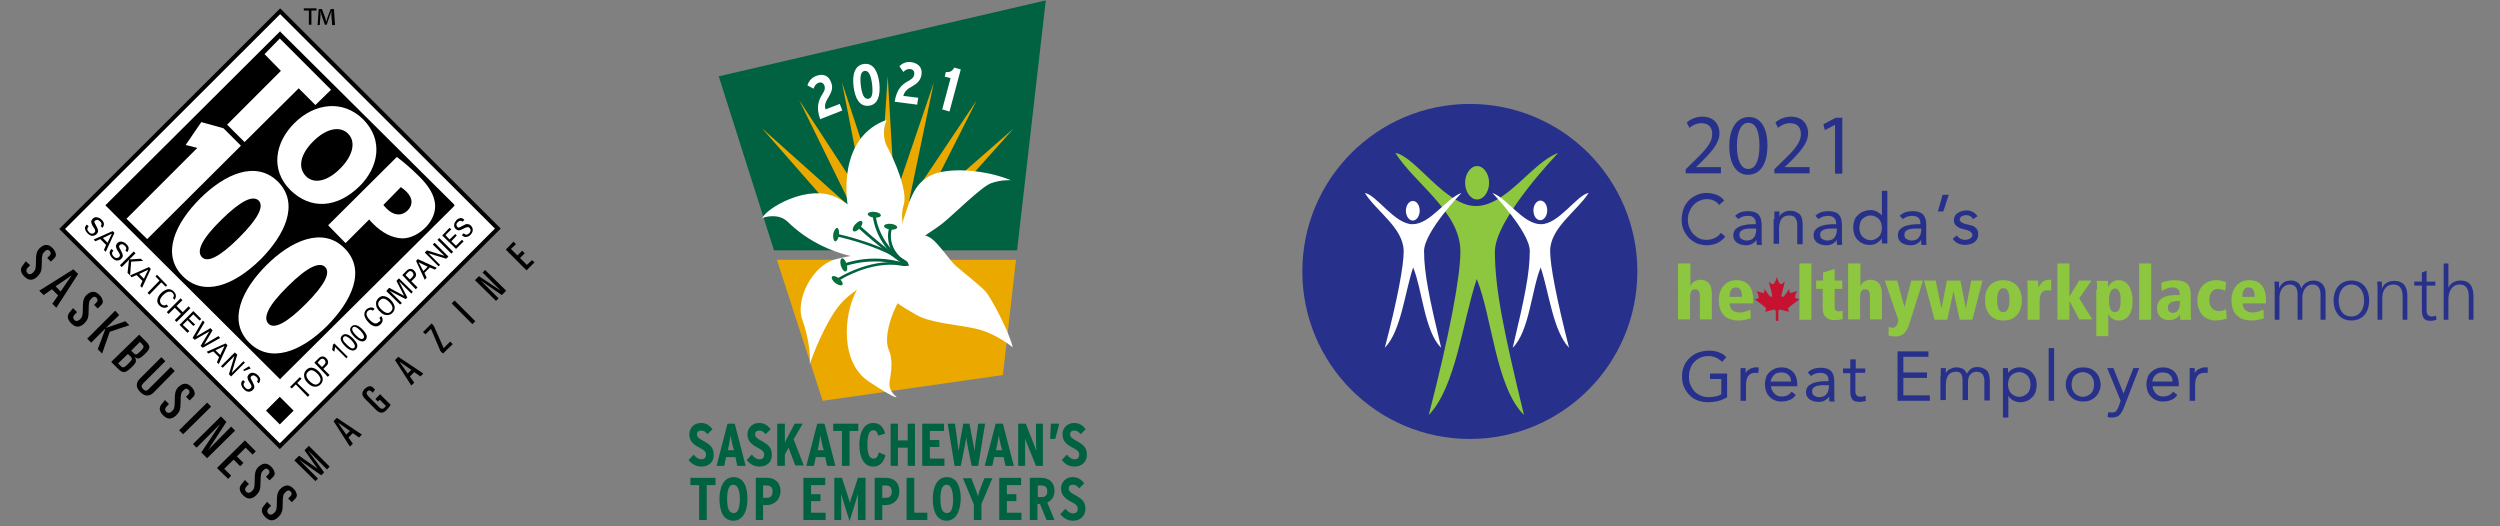 <?xml version="1.0" encoding="utf-8"?>
<!-- Generator: Adobe Illustrator 26.0.1, SVG Export Plug-In . SVG Version: 6.00 Build 0)  -->
<svg version="1.1" id="Layer_1" xmlns="http://www.w3.org/2000/svg" xmlns:xlink="http://www.w3.org/1999/xlink" x="0px" y="0px"
	 viewBox="0 0 688 144.8" style="enable-background:new 0 0 688 144.8;" xml:space="preserve">
<rect x="0" y="0" width="688" height="144.8" fill="#808080" stroke="none"/>
<style type="text/css">
	.st0{fill:#FFFFFF;}
	.st1{fill:#C41230;}
	.st2{fill:#8DC63F;}
	.st3{fill:#27318B;}
	.st4{fill:#006241;}
	.st5{clip-path:url(#SVGID_00000155860818803917597640000010268541822893504191_);fill:#006241;}
	.st6{fill:#EBA900;}
	.st7{fill:#056F3B;}
	.st8{clip-path:url(#SVGID_00000018234828595004521300000016657663557759443878_);}
	.st9{clip-path:url(#SVGID_00000018234828595004521300000016657663557759443878_);fill:#FFFFFF;}
</style>
<path class="st0" d="M386.9,74.7c0-1.5,0.9-2.7,1.9-2.7c1.1,0,1.9,1.2,1.9,2.7c0,1.5-0.9,2.7-1.9,2.7
	C387.8,77.4,386.9,76.2,386.9,74.7L386.9,74.7z"/>
<path class="st0" d="M422,74.7c0-1.5,0.9-2.7,1.9-2.7c1.1,0,1.9,1.2,1.9,2.7c0,1.5-0.9,2.7-1.9,2.7C422.8,77.4,422,76.2,422,74.7
	L422,74.7z"/>
<g>
	<g>
		<path class="st1" d="M488.7,88.3v-2.5c0-0.3-0.2-0.6-0.4-0.6c-0.4,0-1.8,0.5-2.5,0.6c0.1-0.3,0.2-0.7,0.2-0.9
			c0-0.3-2.1-1.8-3.2-2.6c0.6,0,1.2,0,1.2-0.5c0-0.6-0.3-1.2-0.6-1.7c0.9,0.3,1.5,0.5,2,0.5c0.2,0,0.2-0.9,0.1-1.2l0,0
			c0.8,1.1,1.5,2.3,1.9,2.3c0.4,0,0.3-0.6,0.2-1c-0.3-1.1-0.6-2.2-0.8-3.2c0.4,0.4,0.8,0.7,1.1,0.7c0.4,0,0.9-1.1,1.1-2h0
			c0.2,0.9,0.7,2,1.1,2c0.3,0,0.6-0.3,1.1-0.7c-0.2,1-0.6,2.1-0.8,3.2c-0.1,0.4-0.3,1,0.2,1c0.4,0,1.1-1.2,1.9-2.3l0,0
			c-0.1,0.3-0.1,1.2,0.1,1.2c0.4,0,1.1-0.2,2-0.5c-0.3,0.5-0.6,1.1-0.6,1.7c0,0.4,0.7,0.4,1.3,0.5c-1.1,0.8-3.2,2.3-3.2,2.6
			c0,0.2,0.1,0.6,0.2,0.9c-0.7-0.1-2.1-0.6-2.5-0.6c-0.2,0-0.4,0.3-0.4,0.6v2.5H488.7z"/>
		<g>
			<path class="st2" d="M461.9,72.5h3.3v6.3h0c0.4-1.2,1.6-1.8,2.7-1.8c2.4,0,3.2,1.7,3.2,3.9v7h-3.3v-6.6c0-1.3-0.6-1.7-1.3-1.7
				c-1.1,0-1.4,0.9-1.4,2.3v6h-3.3V72.5z"/>
			<path class="st2" d="M482.4,83.5H476c0,1.3,0.8,2.5,2.7,2.5c1.1,0,2.2-0.4,3-0.8l0.1,2.4c-1.1,0.4-2.3,0.6-3.4,0.6
				c-3.8,0-5.4-2.3-5.4-5.6c0-2.9,1.7-5.5,4.8-5.5c1,0,4.7,0,4.7,5.6V83.5z M479.4,81.7c0-1.4-0.3-2.6-1.7-2.6c-1.7,0-1.7,2-1.7,2.6
				H479.4z"/>
			<path class="st2" d="M495.2,72.5h3.3V88h-3.3V72.5z"/>
			<path class="st2" d="M499.8,77.2h1.9V75l3.2-1v3.2h2.1v2.3h-2.1v4.9c0,1.1,0.5,1.3,1.1,1.3c0.5,0,0.7-0.1,1.1-0.2v2.3
				c-0.3,0.1-1.2,0.3-2.3,0.3c-1.7,0-3.2-0.8-3.2-3.2v-5.4h-1.8V77.2z"/>
			<path class="st2" d="M508.7,72.5h3.3v6.3h0c0.4-1.2,1.6-1.8,2.7-1.8c2.4,0,3.2,1.7,3.2,3.9v7h-3.3v-6.6c0-1.3-0.6-1.7-1.3-1.7
				c-1.1,0-1.4,0.9-1.4,2.3v6h-3.3V72.5z"/>
			<path class="st2" d="M525.5,89c-0.8,2.5-1.9,3.6-3.8,3.6c-0.6,0-1.4-0.1-2-0.3l0.1-2.4c0.2,0.1,0.6,0.3,1,0.3
				c1.1,0,1.6-1.2,1.6-2.2l-3.7-10.8h3.4l2,7.3h0l1.9-7.3h3.2L525.5,89z"/>
			<path class="st2" d="M532.7,77.2l1.6,7.7h0l1.5-7.7h3.7l1.5,7.7h0l1.5-7.7h3.1L542.8,88h-3.5l-1.7-7.9h0l-1.7,7.9h-3.5l-2.9-10.8
				H532.7z"/>
			<path class="st2" d="M551.3,77.1c3.3,0,5.1,2.3,5.1,5.5c0,3.3-1.7,5.6-5.1,5.6c-3.3,0-5-2.3-5-5.6
				C546.2,79.4,548,77.1,551.3,77.1z M551.3,85.9c1.1,0,1.7-1.2,1.7-3.3c0-2.1-0.5-3.3-1.7-3.3c-1.1,0-1.7,1.2-1.7,3.3
				C549.6,84.7,550.1,85.9,551.3,85.9z"/>
			<path class="st2" d="M558,79.5c0-1,0-1.7-0.1-2.3h3c0,0.6,0.1,1.3,0.1,1.9h0c0.7-1.1,1.1-2.1,3-2.1h0.5v3
				c-0.4-0.1-0.6-0.1-1.1-0.1c-1.9,0-2.1,1.7-2.1,3.2V88H558V79.5z"/>
			<path class="st2" d="M566.2,72.5h3.3v9.1h0l2.7-4.4h3.4l-3.4,4.9l3.6,5.8h-3.6l-2.7-5.1h0V88h-3.3V72.5z"/>
			<path class="st2" d="M577.1,79.7c0-1.4,0-1.9-0.1-2.4h3.1c0,0.4,0.1,1,0.1,1.7h0c0.3-0.7,1.1-1.9,2.9-1.9c2.4,0,3.8,2.4,3.8,5.8
				c0,2.9-1.1,5.3-3.8,5.3c-1.5,0-2.4-0.8-2.8-1.7h-0.1v6h-3.3V79.7z M582,79.4c-1.3,0-1.6,1.9-1.6,3.2c0,1.7,0.3,3.3,1.6,3.3
				c1.4,0,1.6-1.6,1.6-3.3C583.6,81.5,583.5,79.4,582,79.4z"/>
			<path class="st2" d="M588.7,72.5h3.3V88h-3.3V72.5z"/>
			<path class="st2" d="M594.8,77.8c0.8-0.3,2.3-0.7,3.5-0.7c3.8,0,4.6,1.6,4.6,4V85c0,1.6,0,2.3,0.1,3h-3l-0.1-1.5h0
				c-0.2,0.7-1.4,1.6-3,1.6c-2,0-3.3-1.3-3.3-3.3c0-3.6,4.2-3.6,5.3-3.6h1c0-2.1-1.5-2.1-2-2.1c-0.8,0-1.7,0.2-3,1L594.8,77.8z
				 M600,82.8c-1.3,0-3.4,0.1-3.4,1.9c0,1.4,1.1,1.4,1.4,1.4c0.3,0,1.9-0.1,1.9-2.7V82.8z"/>
			<path class="st2" d="M612.8,87.7c-0.9,0.2-1.9,0.5-3,0.5c-4.1,0-5.1-3.5-5.1-5.4c0-3.3,1.9-5.7,5.3-5.7c1.1,0,1.7,0.3,2.6,0.5
				l-0.2,2.4c-0.6-0.2-1.2-0.5-1.9-0.5c-2.5,0-2.5,2.7-2.5,3.1c0,2.3,1.4,3,2.7,3c0.7,0,1.3-0.2,1.9-0.5L612.8,87.7z"/>
			<path class="st2" d="M623.5,83.5h-6.3c0,1.3,0.8,2.5,2.7,2.5c1.1,0,2.2-0.4,3-0.8l0.1,2.4c-1.1,0.4-2.3,0.6-3.4,0.6
				c-3.8,0-5.5-2.3-5.5-5.6c0-2.9,1.7-5.5,4.8-5.5c1,0,4.7,0,4.7,5.6V83.5z M620.5,81.7c0-1.4-0.3-2.6-1.7-2.6c-1.7,0-1.7,2-1.7,2.6
				H620.5z"/>
		</g>
		<g>
			<path class="st3" d="M638.6,88v-7c0-1.5-0.6-2.7-2.2-2.7c-1.4,0-2.8,1.2-2.8,3.8V88h-1.3v-7c0-1.5-0.5-2.7-2.2-2.7
				c-1.4,0-2.8,1.2-2.8,3.8V88h-1.3v-8c0-0.8,0-1.6-0.1-2.5h1.3v1.8l0,0c0.4-0.7,1-2.1,3.3-2.1c0.9,0,2.5,0.4,2.8,2.2h0
				c0.5-1.2,1.7-2.2,3.4-2.2c2.1,0,3.3,1.5,3.3,3.5V88H638.6z"/>
			<path class="st3" d="M647.1,77.2c3.4,0,4.9,2.6,4.9,5.5c0,2.9-1.5,5.5-4.9,5.5c-3.4,0-4.9-2.7-4.9-5.5
				C642.2,79.9,643.7,77.2,647.1,77.2z M647.1,87.1c2.3,0,3.5-2,3.5-4.4c0-2.4-1.2-4.4-3.5-4.4c-2.3,0-3.5,2-3.5,4.4
				C643.6,85.2,644.8,87.1,647.1,87.1z"/>
			<path class="st3" d="M654.3,80c0-0.8,0-1.6-0.1-2.5h1.3v1.9h0c0.4-0.9,1.2-2.1,3.4-2.1c2.6,0,3.6,1.7,3.6,4V88h-1.3v-6.4
				c0-2-0.7-3.3-2.5-3.3c-2.4,0-3.1,2.1-3.1,3.8V88h-1.3V80z"/>
			<path class="st3" d="M670.2,78.6h-2.4v6.8c0,1,0.4,1.7,1.4,1.7c0.5,0,0.8-0.1,1.2-0.2l0.1,1.1c-0.3,0.1-0.9,0.3-1.6,0.3
				c-2.3,0-2.4-1.6-2.4-3.5v-6.2h-2.1v-1.1h2.1v-2.5l1.3-0.5v3h2.4V78.6z"/>
			<path class="st3" d="M672.5,72.5h1.3v6.7h0c0.5-1.2,1.7-2,3.3-2c2.8,0,3.6,1.9,3.6,4.5V88h-1.3v-6.3c0-1.8-0.4-3.4-2.5-3.4
				c-2.3,0-3.1,2.2-3.1,4V88h-1.3V72.5z"/>
		</g>
	</g>
	<g>
		<path class="st3" d="M473.1,56.4c-0.4-0.5-0.9-1-1.5-1.2c-0.6-0.3-1.2-0.4-1.9-0.4c-0.8,0-1.4,0.2-2.1,0.5
			c-0.6,0.3-1.2,0.7-1.6,1.2c-0.5,0.5-0.8,1.1-1.1,1.8c-0.3,0.7-0.4,1.4-0.4,2.1c0,0.8,0.1,1.5,0.4,2.2c0.3,0.7,0.6,1.3,1.1,1.8
			c0.5,0.5,1,0.9,1.6,1.2c0.6,0.3,1.3,0.4,2.1,0.4c0.8,0,1.6-0.2,2.2-0.5c0.7-0.3,1.2-0.8,1.7-1.4l1.2,1c-0.6,0.8-1.4,1.4-2.2,1.8
			c-0.9,0.4-1.8,0.6-2.9,0.6c-1,0-1.9-0.2-2.7-0.5c-0.8-0.4-1.6-0.9-2.2-1.5c-0.6-0.6-1.1-1.4-1.5-2.3c-0.4-0.9-0.5-1.8-0.5-2.9
			c0-1,0.2-1.9,0.5-2.8c0.3-0.9,0.8-1.6,1.4-2.3c0.6-0.6,1.3-1.1,2.2-1.5c0.8-0.4,1.8-0.6,2.8-0.6c0.9,0,1.8,0.2,2.7,0.5
			c0.8,0.3,1.6,0.9,2.1,1.6L473.1,56.4z"/>
		<path class="st3" d="M477.5,59.4c0.5-0.5,1-0.8,1.6-1c0.6-0.2,1.3-0.3,1.9-0.3c1.3,0,2.3,0.3,2.9,0.9c0.6,0.6,0.9,1.6,0.9,2.9v3.9
			c0,0.3,0,0.5,0,0.8c0,0.3,0.1,0.5,0.1,0.8h-1.4c-0.1-0.2-0.1-0.4-0.1-0.7c0-0.2,0-0.5,0-0.7h0c-0.3,0.5-0.7,0.8-1.2,1.1
			c-0.5,0.3-1.1,0.4-1.8,0.4c-0.5,0-0.9-0.1-1.3-0.2c-0.4-0.1-0.8-0.3-1.1-0.5c-0.3-0.2-0.5-0.5-0.7-0.8c-0.2-0.3-0.3-0.7-0.3-1.2
			c0-0.7,0.2-1.3,0.6-1.7c0.4-0.4,0.9-0.7,1.4-0.9c0.6-0.2,1.2-0.3,1.8-0.4c0.7-0.1,1.3-0.1,1.8-0.1h0.6v-0.3c0-0.7-0.2-1.1-0.6-1.5
			s-0.9-0.5-1.6-0.5c-0.5,0-1,0.1-1.4,0.2c-0.5,0.2-0.9,0.4-1.2,0.7L477.5,59.4z M481.8,62.9c-1,0-1.7,0.1-2.3,0.4
			c-0.6,0.3-0.8,0.7-0.8,1.3c0,0.6,0.2,1,0.6,1.2c0.4,0.2,0.8,0.4,1.4,0.4c0.4,0,0.8-0.1,1.1-0.2c0.3-0.1,0.6-0.3,0.8-0.6
			c0.2-0.2,0.4-0.5,0.5-0.9c0.1-0.3,0.2-0.7,0.2-1v-0.6H481.8z"/>
		<path class="st3" d="M488.3,60.3c0-0.4,0-0.8,0-1.1c0-0.4,0-0.7,0-1h1.4c0,0.2,0,0.5,0,0.7c0,0.2,0,0.5,0,0.7h0
			c0.1-0.2,0.2-0.4,0.4-0.6c0.2-0.2,0.4-0.4,0.7-0.5c0.3-0.2,0.5-0.3,0.9-0.4c0.3-0.1,0.7-0.1,1-0.1c0.6,0,1.1,0.1,1.5,0.3
			c0.4,0.2,0.8,0.4,1.1,0.7c0.3,0.3,0.5,0.7,0.6,1.2c0.1,0.5,0.2,0.9,0.2,1.5v5.5h-1.5v-5.4c0-0.8-0.2-1.3-0.5-1.8
			c-0.3-0.4-0.8-0.7-1.6-0.7c-0.5,0-0.9,0.1-1.3,0.2c-0.4,0.2-0.6,0.4-0.9,0.7c-0.2,0.3-0.4,0.7-0.5,1.1c-0.1,0.4-0.2,0.9-0.2,1.4
			v4.4h-1.5V60.3z"/>
		<path class="st3" d="M499.6,59.4c0.5-0.5,1-0.8,1.6-1c0.6-0.2,1.3-0.3,1.9-0.3c1.3,0,2.3,0.3,2.9,0.9c0.6,0.6,0.9,1.6,0.9,2.9v3.9
			c0,0.3,0,0.5,0,0.8c0,0.3,0.1,0.5,0.1,0.8h-1.4c-0.1-0.2-0.1-0.4-0.1-0.7c0-0.2,0-0.5,0-0.7h0c-0.3,0.5-0.7,0.8-1.2,1.1
			c-0.5,0.3-1.1,0.4-1.8,0.4c-0.5,0-0.9-0.1-1.3-0.2c-0.4-0.1-0.8-0.3-1.1-0.5c-0.3-0.2-0.5-0.5-0.7-0.8c-0.2-0.3-0.3-0.7-0.3-1.2
			c0-0.7,0.2-1.3,0.6-1.7c0.4-0.4,0.9-0.7,1.4-0.9c0.6-0.2,1.2-0.3,1.8-0.4c0.7-0.1,1.3-0.1,1.8-0.1h0.6v-0.3c0-0.7-0.2-1.1-0.6-1.5
			c-0.4-0.3-0.9-0.5-1.6-0.5c-0.5,0-1,0.1-1.4,0.2c-0.5,0.2-0.9,0.4-1.2,0.7L499.6,59.4z M504,62.9c-1,0-1.7,0.1-2.3,0.4
			c-0.6,0.3-0.8,0.7-0.8,1.3c0,0.6,0.2,1,0.6,1.2c0.4,0.2,0.8,0.4,1.4,0.4c0.4,0,0.8-0.1,1.1-0.2c0.3-0.1,0.6-0.3,0.8-0.6
			c0.2-0.2,0.4-0.5,0.5-0.9c0.1-0.3,0.2-0.7,0.2-1v-0.6H504z"/>
		<path class="st3" d="M517.9,65.6L517.9,65.6c-0.3,0.5-0.8,0.9-1.4,1.3c-0.6,0.4-1.3,0.5-2.1,0.5c-0.6,0-1.2-0.1-1.8-0.4
			c-0.5-0.2-1-0.6-1.4-1c-0.4-0.4-0.7-0.9-0.9-1.5c-0.2-0.6-0.3-1.2-0.3-1.9c0-0.7,0.1-1.3,0.3-1.9c0.2-0.6,0.5-1.1,1-1.5
			c0.4-0.4,0.9-0.8,1.5-1c0.6-0.2,1.2-0.4,1.9-0.4c0.7,0,1.2,0.1,1.8,0.4c0.5,0.3,1,0.6,1.4,1.1h0v-6.8h1.5v14.5h-1.5V65.6z
			 M517.9,62.7c0-0.5-0.1-0.9-0.2-1.3c-0.1-0.4-0.4-0.8-0.6-1.1c-0.3-0.3-0.6-0.5-1-0.7c-0.4-0.2-0.8-0.3-1.3-0.3
			c-0.5,0-0.9,0.1-1.3,0.3c-0.4,0.2-0.7,0.4-1,0.7c-0.3,0.3-0.5,0.7-0.6,1.1c-0.1,0.4-0.2,0.8-0.2,1.3s0.1,0.9,0.2,1.3
			c0.1,0.4,0.4,0.8,0.6,1.1c0.3,0.3,0.6,0.5,1,0.7c0.4,0.2,0.8,0.3,1.3,0.3c0.5,0,0.9-0.1,1.3-0.3c0.4-0.2,0.7-0.4,1-0.7
			c0.3-0.3,0.5-0.7,0.6-1.1C517.8,63.6,517.9,63.2,517.9,62.7z"/>
		<path class="st3" d="M522.8,59.4c0.5-0.5,1-0.8,1.6-1c0.6-0.2,1.3-0.3,1.9-0.3c1.3,0,2.3,0.3,2.9,0.9c0.6,0.6,0.9,1.6,0.9,2.9v3.9
			c0,0.3,0,0.5,0,0.8c0,0.3,0.1,0.5,0.1,0.8h-1.4c-0.1-0.2-0.1-0.4-0.1-0.7c0-0.2,0-0.5,0-0.7h0c-0.3,0.5-0.7,0.8-1.2,1.1
			c-0.5,0.3-1.1,0.4-1.8,0.4c-0.5,0-0.9-0.1-1.3-0.2c-0.4-0.1-0.8-0.3-1.1-0.5c-0.3-0.2-0.5-0.5-0.7-0.8s-0.3-0.7-0.3-1.2
			c0-0.7,0.2-1.3,0.6-1.7c0.4-0.4,0.9-0.7,1.4-0.9c0.6-0.2,1.2-0.3,1.8-0.4c0.7-0.1,1.3-0.1,1.8-0.1h0.6v-0.3c0-0.7-0.2-1.1-0.6-1.5
			c-0.4-0.3-0.9-0.5-1.6-0.5c-0.5,0-1,0.1-1.4,0.2c-0.5,0.2-0.9,0.4-1.2,0.7L522.8,59.4z M527.2,62.9c-1,0-1.7,0.1-2.3,0.4
			c-0.6,0.3-0.8,0.7-0.8,1.3c0,0.6,0.2,1,0.6,1.2c0.4,0.2,0.8,0.4,1.4,0.4c0.4,0,0.8-0.1,1.1-0.2c0.3-0.1,0.6-0.3,0.8-0.6
			c0.2-0.2,0.4-0.5,0.5-0.9c0.1-0.3,0.2-0.7,0.2-1v-0.6H527.2z"/>
		<path class="st3" d="M534.8,58.2h-1.5l1.3-4.6h1.7L534.8,58.2z"/>
		<path class="st3" d="M538.5,64.8c0.3,0.4,0.6,0.7,1,0.9c0.4,0.2,0.8,0.3,1.3,0.3c0.2,0,0.5,0,0.7-0.1c0.2-0.1,0.5-0.1,0.6-0.2
			c0.2-0.1,0.3-0.3,0.5-0.4c0.1-0.2,0.2-0.4,0.2-0.6c0-0.2-0.1-0.4-0.2-0.6c-0.1-0.2-0.3-0.3-0.4-0.4c-0.2-0.1-0.4-0.2-0.6-0.3
			c-0.2-0.1-0.5-0.1-0.7-0.2c-0.4-0.1-0.8-0.2-1.2-0.3c-0.4-0.1-0.7-0.3-1-0.5c-0.3-0.2-0.5-0.4-0.7-0.7c-0.2-0.3-0.3-0.7-0.3-1.1
			c0-0.4,0.1-0.8,0.3-1.2c0.2-0.3,0.4-0.6,0.8-0.8c0.3-0.2,0.7-0.4,1.1-0.5c0.4-0.1,0.8-0.2,1.2-0.2c0.6,0,1.2,0.1,1.8,0.4
			c0.5,0.3,1,0.7,1.3,1.2l-1.2,0.8c-0.2-0.3-0.4-0.6-0.8-0.8c-0.3-0.2-0.7-0.3-1.1-0.3c-0.2,0-0.4,0-0.6,0.1
			c-0.2,0.1-0.4,0.1-0.6,0.2c-0.2,0.1-0.3,0.2-0.4,0.4c-0.1,0.2-0.2,0.3-0.2,0.5c0,0.2,0.1,0.4,0.2,0.5c0.1,0.1,0.3,0.3,0.5,0.4
			c0.2,0.1,0.5,0.2,0.7,0.3c0.3,0.1,0.6,0.1,0.9,0.2c0.4,0.1,0.8,0.2,1.1,0.3c0.4,0.1,0.7,0.3,0.9,0.5c0.3,0.2,0.5,0.5,0.6,0.8
			c0.2,0.3,0.2,0.7,0.2,1.1c0,0.5-0.1,0.9-0.3,1.3c-0.2,0.4-0.5,0.6-0.8,0.9c-0.3,0.2-0.7,0.4-1.1,0.5c-0.4,0.1-0.9,0.2-1.3,0.2
			c-0.8,0-1.4-0.1-2-0.4c-0.6-0.2-1.1-0.7-1.5-1.3L538.5,64.8z"/>
	</g>
	<g>
		<path class="st3" d="M475.2,109.4c-0.8,0.4-1.6,0.8-2.5,1c-0.9,0.2-1.7,0.3-2.6,0.3c-1.1,0-2-0.2-2.9-0.5
			c-0.9-0.3-1.6-0.8-2.3-1.5c-0.6-0.6-1.1-1.4-1.5-2.3c-0.4-0.9-0.5-1.8-0.5-2.9c0-1.1,0.2-2,0.6-2.9c0.4-0.9,0.9-1.6,1.6-2.2
			c0.7-0.6,1.4-1.1,2.3-1.4c0.9-0.3,1.8-0.5,2.9-0.5c0.9,0,1.8,0.1,2.6,0.4c0.8,0.3,1.6,0.7,2.2,1.4l-1.2,1.3
			c-0.5-0.5-1-0.9-1.7-1.2c-0.7-0.3-1.3-0.4-2-0.4c-0.8,0-1.5,0.1-2.2,0.4c-0.7,0.3-1.2,0.7-1.7,1.2c-0.5,0.5-0.9,1.1-1.1,1.8
			c-0.3,0.7-0.4,1.4-0.4,2.3c0,0.8,0.1,1.6,0.4,2.2c0.3,0.7,0.7,1.3,1.1,1.8c0.5,0.5,1.1,0.9,1.8,1.2c0.7,0.3,1.4,0.4,2.3,0.4
			c0.5,0,1.1-0.1,1.7-0.2c0.6-0.1,1.1-0.3,1.6-0.6v-4.2h-3.1v-1.5h4.7V109.4z"/>
		<path class="st3" d="M479,103.5c0-0.4,0-0.8,0-1.2c0-0.4,0-0.7,0-1h1.4c0,0.2,0,0.5,0,0.7c0,0.2,0,0.5,0,0.7h0
			c0.1-0.2,0.2-0.4,0.4-0.6c0.2-0.2,0.4-0.4,0.7-0.5c0.3-0.2,0.5-0.3,0.9-0.4c0.3-0.1,0.7-0.1,1-0.1c0.1,0,0.2,0,0.3,0
			c0.1,0,0.2,0,0.3,0.1l-0.1,1.5c-0.3-0.1-0.5-0.1-0.8-0.1c-0.9,0-1.6,0.3-2,0.9c-0.4,0.6-0.6,1.4-0.6,2.4v4.4H479V103.5z"/>
		<path class="st3" d="M494.2,108.7c-0.5,0.7-1.1,1.2-1.8,1.4c-0.6,0.3-1.4,0.4-2.2,0.4c-0.7,0-1.3-0.1-1.9-0.4
			c-0.6-0.2-1-0.6-1.4-1c-0.4-0.4-0.7-0.9-0.9-1.5c-0.2-0.6-0.3-1.2-0.3-1.8c0-0.7,0.1-1.3,0.3-1.9c0.2-0.6,0.5-1.1,1-1.5
			c0.4-0.4,0.9-0.7,1.5-1c0.6-0.2,1.2-0.3,1.8-0.3c0.6,0,1.2,0.1,1.7,0.3c0.5,0.2,1,0.5,1.4,0.9c0.4,0.4,0.7,0.9,0.9,1.5
			c0.2,0.6,0.3,1.2,0.3,2v0.5h-7.2c0,0.4,0.1,0.8,0.3,1.1c0.2,0.4,0.4,0.7,0.6,0.9c0.3,0.3,0.6,0.5,0.9,0.6c0.3,0.2,0.7,0.2,1.1,0.2
			c0.7,0,1.2-0.1,1.6-0.3c0.4-0.2,0.8-0.6,1.2-1L494.2,108.7z M492.9,105c0-0.8-0.3-1.4-0.7-1.8c-0.5-0.5-1.1-0.7-2-0.7
			c-0.8,0-1.5,0.2-2,0.7c-0.5,0.5-0.8,1.1-0.9,1.8H492.9z"/>
		<path class="st3" d="M497.5,102.5c0.5-0.5,1-0.8,1.6-1c0.6-0.2,1.3-0.3,1.9-0.3c1.3,0,2.3,0.3,2.9,0.9c0.6,0.6,0.9,1.6,0.9,2.9
			v3.9c0,0.3,0,0.5,0,0.8c0,0.3,0.1,0.5,0.1,0.8h-1.4c-0.1-0.2-0.1-0.4-0.1-0.7c0-0.2,0-0.5,0-0.7h0c-0.3,0.5-0.7,0.8-1.2,1.1
			c-0.5,0.3-1.1,0.4-1.8,0.4c-0.5,0-0.9-0.1-1.3-0.2c-0.4-0.1-0.8-0.3-1.1-0.5c-0.3-0.2-0.5-0.5-0.7-0.8c-0.2-0.3-0.3-0.7-0.3-1.1
			c0-0.7,0.2-1.3,0.6-1.7c0.4-0.4,0.9-0.7,1.4-0.9c0.6-0.2,1.2-0.3,1.8-0.4c0.7-0.1,1.3-0.1,1.8-0.1h0.6v-0.3c0-0.7-0.2-1.1-0.6-1.5
			c-0.4-0.3-0.9-0.5-1.6-0.5c-0.5,0-1,0.1-1.4,0.2c-0.5,0.2-0.9,0.4-1.2,0.7L497.5,102.5z M501.8,106c-1,0-1.7,0.1-2.3,0.4
			c-0.6,0.3-0.8,0.7-0.8,1.3c0,0.6,0.2,1,0.6,1.2c0.4,0.2,0.8,0.4,1.4,0.4c0.4,0,0.8-0.1,1.1-0.2c0.3-0.1,0.6-0.3,0.8-0.6
			c0.2-0.2,0.4-0.5,0.5-0.9c0.1-0.3,0.2-0.7,0.2-1V106H501.8z"/>
		<path class="st3" d="M513.2,102.6h-2.6v4.5c0,0.3,0,0.6,0,0.8c0,0.2,0.1,0.5,0.2,0.7c0.1,0.2,0.2,0.3,0.4,0.4
			c0.2,0.1,0.4,0.2,0.8,0.2c0.2,0,0.4,0,0.7-0.1c0.2-0.1,0.4-0.1,0.7-0.2l0.1,1.4c-0.3,0.1-0.5,0.2-0.9,0.2
			c-0.3,0.1-0.6,0.1-0.9,0.1c-0.5,0-1-0.1-1.3-0.2c-0.3-0.1-0.6-0.3-0.7-0.6c-0.2-0.3-0.3-0.6-0.4-0.9c-0.1-0.4-0.1-0.8-0.1-1.3
			v-4.9h-2v-1.3h2v-2.5h1.5v2.5h2.6V102.6z"/>
		<path class="st3" d="M522.2,96.7h8.5v1.5h-6.9v4.3h6.5v1.5h-6.5v4.8h7.3v1.5h-8.9V96.7z"/>
		<path class="st3" d="M534.1,103.5c0-0.4,0-0.8,0-1.2c0-0.4,0-0.7,0-1h1.4c0,0.2,0,0.5,0,0.7c0,0.2,0,0.5,0,0.7h0
			c0.1-0.2,0.2-0.4,0.4-0.6c0.2-0.2,0.4-0.4,0.7-0.5s0.5-0.3,0.9-0.4c0.3-0.1,0.7-0.1,1-0.1c0.5,0,0.9,0.1,1.2,0.2
			c0.3,0.1,0.6,0.3,0.8,0.4c0.2,0.2,0.4,0.4,0.5,0.6c0.1,0.2,0.2,0.4,0.3,0.5c0.3-0.5,0.7-1,1.1-1.3c0.4-0.3,1-0.5,1.7-0.5
			c0.6,0,1.2,0.1,1.6,0.3c0.4,0.2,0.8,0.4,1.1,0.7c0.3,0.3,0.5,0.7,0.6,1.2c0.1,0.5,0.2,1,0.2,1.6v5.4h-1.5v-5.4
			c0-0.3,0-0.6-0.1-0.9c-0.1-0.3-0.2-0.6-0.3-0.8c-0.2-0.2-0.4-0.4-0.7-0.6c-0.3-0.1-0.6-0.2-1.1-0.2c-0.3,0-0.6,0.1-0.9,0.2
			c-0.3,0.1-0.5,0.3-0.7,0.5c-0.2,0.2-0.4,0.5-0.5,0.8c-0.1,0.3-0.2,0.7-0.2,1.1v5.2h-1.5v-5.1c0-1-0.1-1.7-0.4-2.1
			c-0.3-0.4-0.7-0.6-1.3-0.6c-0.5,0-0.9,0.1-1.3,0.2c-0.4,0.2-0.6,0.4-0.9,0.7c-0.2,0.3-0.4,0.7-0.5,1.1c-0.1,0.4-0.2,0.9-0.2,1.4
			v4.4h-1.5V103.5z"/>
		<path class="st3" d="M551.1,101.3h1.5v1.3h0c0.4-0.5,0.9-0.9,1.4-1.1c0.5-0.3,1.1-0.4,1.8-0.4c0.7,0,1.3,0.1,1.9,0.4
			c0.6,0.2,1.1,0.6,1.5,1c0.4,0.4,0.7,0.9,1,1.5c0.2,0.6,0.3,1.2,0.3,1.9c0,0.7-0.1,1.3-0.3,1.9c-0.2,0.6-0.5,1.1-0.9,1.5
			c-0.4,0.4-0.9,0.8-1.4,1c-0.5,0.2-1.1,0.4-1.8,0.4c-0.8,0-1.5-0.2-2.1-0.5c-0.6-0.4-1.1-0.8-1.3-1.3h0v6h-1.5V101.3z M552.6,105.8
			c0,0.5,0.1,0.9,0.2,1.3c0.1,0.4,0.4,0.8,0.6,1.1c0.3,0.3,0.6,0.5,1,0.7c0.4,0.2,0.8,0.3,1.3,0.3c0.5,0,0.9-0.1,1.3-0.3
			c0.4-0.2,0.7-0.4,1-0.7c0.3-0.3,0.5-0.7,0.6-1.1c0.1-0.4,0.2-0.8,0.2-1.3c0-0.5-0.1-0.9-0.2-1.3c-0.1-0.4-0.4-0.8-0.6-1.1
			c-0.3-0.3-0.6-0.5-1-0.7c-0.4-0.2-0.8-0.3-1.3-0.3c-0.5,0-0.9,0.1-1.3,0.3c-0.4,0.2-0.7,0.4-1,0.7c-0.3,0.3-0.5,0.7-0.6,1.1
			C552.7,104.9,552.6,105.4,552.6,105.8z"/>
		<path class="st3" d="M563.8,95.8h1.5v14.5h-1.5V95.8z"/>
		<path class="st3" d="M568.5,105.8c0-0.7,0.1-1.3,0.4-1.9c0.2-0.6,0.6-1.1,1-1.5c0.4-0.4,0.9-0.7,1.5-1c0.6-0.2,1.2-0.3,1.9-0.3
			c0.7,0,1.3,0.1,1.9,0.3c0.6,0.2,1.1,0.6,1.5,1c0.4,0.4,0.8,0.9,1,1.5c0.2,0.6,0.4,1.2,0.4,1.9c0,0.7-0.1,1.3-0.4,1.9
			c-0.2,0.6-0.6,1.1-1,1.5c-0.4,0.4-0.9,0.7-1.5,1c-0.6,0.2-1.2,0.3-1.9,0.3c-0.7,0-1.3-0.1-1.9-0.3c-0.6-0.2-1.1-0.6-1.5-1
			c-0.4-0.4-0.8-0.9-1-1.5C568.6,107.2,568.5,106.5,568.5,105.8z M570.1,105.8c0,0.5,0.1,0.9,0.2,1.3c0.1,0.4,0.4,0.8,0.6,1.1
			c0.3,0.3,0.6,0.5,1,0.7c0.4,0.2,0.8,0.3,1.3,0.3c0.5,0,0.9-0.1,1.3-0.3c0.4-0.2,0.7-0.4,1-0.7c0.3-0.3,0.5-0.7,0.6-1.1
			c0.1-0.4,0.2-0.8,0.2-1.3c0-0.5-0.1-0.9-0.2-1.3c-0.1-0.4-0.4-0.8-0.6-1.1c-0.3-0.3-0.6-0.5-1-0.7c-0.4-0.2-0.8-0.3-1.3-0.3
			c-0.5,0-0.9,0.1-1.3,0.3c-0.4,0.2-0.7,0.4-1,0.7c-0.3,0.3-0.5,0.7-0.6,1.1C570.2,104.9,570.1,105.4,570.1,105.8z"/>
		<path class="st3" d="M584.4,112.4c-0.2,0.4-0.3,0.7-0.5,1c-0.2,0.3-0.4,0.6-0.6,0.8c-0.2,0.2-0.5,0.4-0.8,0.5
			c-0.3,0.1-0.7,0.2-1.1,0.2c-0.2,0-0.4,0-0.7,0c-0.2,0-0.5-0.1-0.7-0.2l0.2-1.3c0.2,0.1,0.3,0.1,0.5,0.1s0.4,0,0.6,0
			c0.5,0,0.8-0.1,1.1-0.4c0.2-0.3,0.4-0.6,0.6-1.1l0.6-1.7l-3.7-9h1.7l2.8,7h0l2.7-7h1.6L584.4,112.4z"/>
		<path class="st3" d="M599.2,108.7c-0.5,0.7-1.1,1.2-1.8,1.4c-0.6,0.3-1.4,0.4-2.2,0.4c-0.7,0-1.3-0.1-1.9-0.4
			c-0.6-0.2-1-0.6-1.4-1c-0.4-0.4-0.7-0.9-0.9-1.5c-0.2-0.6-0.3-1.2-0.3-1.8c0-0.7,0.1-1.3,0.3-1.9c0.2-0.6,0.5-1.1,1-1.5
			c0.4-0.4,0.9-0.7,1.5-1c0.6-0.2,1.2-0.3,1.8-0.3c0.6,0,1.2,0.1,1.7,0.3c0.5,0.2,1,0.5,1.4,0.9c0.4,0.4,0.7,0.9,0.9,1.5
			c0.2,0.6,0.3,1.2,0.3,2v0.5h-7.2c0,0.4,0.1,0.8,0.3,1.1c0.2,0.4,0.4,0.7,0.6,0.9c0.3,0.3,0.6,0.5,0.9,0.6c0.3,0.2,0.7,0.2,1.1,0.2
			c0.7,0,1.2-0.1,1.6-0.3c0.4-0.2,0.8-0.6,1.2-1L599.2,108.7z M597.9,105c0-0.8-0.3-1.4-0.7-1.8c-0.5-0.5-1.1-0.7-2-0.7
			c-0.8,0-1.5,0.2-2,0.7c-0.5,0.5-0.8,1.1-0.9,1.8H597.9z"/>
		<path class="st3" d="M602.6,103.5c0-0.4,0-0.8,0-1.2c0-0.4,0-0.7,0-1h1.4c0,0.2,0,0.5,0,0.7c0,0.2,0,0.5,0,0.7h0
			c0.1-0.2,0.2-0.4,0.4-0.6c0.2-0.2,0.4-0.4,0.7-0.5s0.5-0.3,0.9-0.4c0.3-0.1,0.7-0.1,1-0.1c0.1,0,0.2,0,0.3,0s0.2,0,0.3,0.1
			l-0.1,1.5c-0.3-0.1-0.5-0.1-0.8-0.1c-0.9,0-1.6,0.3-2,0.9c-0.4,0.6-0.6,1.4-0.6,2.4v4.4h-1.5V103.5z"/>
	</g>
</g>
<g>
	<circle class="st3" cx="404.5" cy="74.7" r="46.1"/>
	<path class="st2" d="M384,42.1c5.4,0.8,13.8,14.6,22.1,14.6c8.5,0,15.5-12,22.7-14.6c0,0-17.4,18.1-17.4,27.1c0,10.4,2.5,22.3,8,45
		c-7.8-7.7-8.8-27.2-13-37.4c-3.9,11.6-5.7,29.6-13.2,37.4c5.8-22.4,8.7-38.2,8.7-45C401.9,58.3,389.5,50.7,384,42.1L384,42.1z"/>
	<path class="st2" d="M403.2,50.3c0-2.5,1.5-4.6,3.3-4.6c1.8,0,3.3,2.1,3.3,4.6c0,2.5-1.5,4.6-3.3,4.6
		C404.7,54.9,403.2,52.8,403.2,50.3L403.2,50.3z"/>
	<path class="st0" d="M375.6,53.1c3.2,0.5,8.2,8.6,13.1,8.6c5,0,9.2-7.1,13.5-8.6c0,0-10.3,10.7-10.3,16c0,6.1,1.5,13.2,4.7,26.6
		c-4.6-4.5-5.2-16.1-7.7-22.1c-2.3,6.8-3.3,17.5-7.8,22.1c3.5-13.3,5.2-22.6,5.2-26.6C386.2,62.7,378.8,58.2,375.6,53.1L375.6,53.1z
		"/>
	<path class="st0" d="M386.9,58c0-1.5,0.9-2.7,1.9-2.7c1.1,0,1.9,1.2,1.9,2.7c0,1.5-0.9,2.7-1.9,2.7C387.8,60.7,386.9,59.5,386.9,58
		L386.9,58z"/>
	<path class="st0" d="M437.2,53.1c-3.2,0.5-8.2,8.6-13.1,8.6c-5,0-9.2-7.1-13.4-8.6c0,0,10.3,10.7,10.3,16c0,6.1-1.5,13.2-4.7,26.6
		c4.6-4.5,5.2-16.1,7.7-22.1c2.3,6.9,3.4,17.5,7.8,22.1c-3.4-13.3-5.2-22.6-5.2-26.6C426.6,62.7,433.9,58.2,437.2,53.1L437.2,53.1z"
		/>
	<path class="st0" d="M422,57.9c0-1.5,0.9-2.7,1.9-2.7c1.1,0,1.9,1.2,1.9,2.7c0,1.5-0.9,2.7-1.9,2.7C422.8,60.6,422,59.4,422,57.9
		L422,57.9z"/>
</g>
<g>
	<path class="st3" d="M463.9,47.9v-1.3l1.6-1.6c3.9-3.7,5.7-5.7,5.7-8.1c0-1.6-0.7-3-3-3c-1.4,0-2.6,0.7-3.3,1.3l-0.7-1.5
		c1-0.9,2.6-1.6,4.3-1.6c3.3,0,4.7,2.3,4.7,4.5c0,2.8-2.1,5.1-5.3,8.3l-1.2,1.1v0h6.9v1.7H463.9z"/>
	<path class="st3" d="M486.4,40c0,5.2-2,8.1-5.4,8.1c-3,0-5.1-2.8-5.1-7.9c0-5.2,2.3-8,5.4-8C484.5,32.2,486.4,35.1,486.4,40z
		 M478,40.2c0,4,1.2,6.3,3.1,6.3c2.1,0,3.1-2.5,3.1-6.4c0-3.8-0.9-6.3-3.1-6.3C479.3,33.8,478,36,478,40.2z"/>
	<path class="st3" d="M488.3,47.9v-1.3l1.6-1.6c3.9-3.7,5.7-5.7,5.7-8.1c0-1.6-0.7-3-3-3c-1.4,0-2.6,0.7-3.3,1.3l-0.7-1.5
		c1-0.9,2.6-1.6,4.3-1.6c3.3,0,4.7,2.3,4.7,4.5c0,2.8-2.1,5.1-5.3,8.3l-1.2,1.1v0h6.9v1.7H488.3z"/>
	<path class="st3" d="M504.9,34.4L504.9,34.4l-2.7,1.4l-0.4-1.6l3.4-1.8h1.8v15.4h-2V34.4z"/>
</g>
<g>
	<path class="st4" d="M193,128.4c-1.6,0-2.7-0.8-3.5-1.8l1.4-1.5c0.7,0.9,1.4,1.3,2.1,1.3c0.9,0,1.3-0.5,1.3-1.3
		c0-0.7-0.4-1.2-1.8-1.9c-1.7-0.9-2.8-1.8-2.8-3.7c0-1.7,1.3-3.1,3.2-3.1c1.4,0,2.3,0.6,3.2,1.7l-1.4,1.4c-0.7-0.8-1-1-1.8-1
		c-0.7,0-1.1,0.4-1.1,1c0,0.7,0.4,1.1,1.7,1.8c2,1.1,2.9,1.9,2.9,3.8C196.5,127,195.2,128.4,193,128.4"/>
	<path class="st4" d="M201.6,122.5c-0.2-0.9-0.5-2.2-0.5-2.8c-0.1,0.6-0.3,1.8-0.5,2.8l-0.3,1.4h1.7L201.6,122.5L201.6,122.5z
		 M202.9,128.2l-0.5-2.4h-2.6l-0.5,2.4h-2.1l3-11.6h2l3,11.6H202.9L202.9,128.2z"/>
	<path class="st4" d="M209,128.4c-1.6,0-2.7-0.8-3.5-1.8l1.4-1.5c0.7,0.9,1.4,1.3,2.1,1.3c0.9,0,1.3-0.5,1.3-1.3
		c0-0.7-0.4-1.2-1.8-1.9c-1.7-0.9-2.8-1.8-2.8-3.7c0-1.7,1.3-3.1,3.2-3.1c1.4,0,2.3,0.6,3.2,1.7l-1.4,1.4c-0.7-0.8-1-1-1.8-1
		c-0.7,0-1.1,0.4-1.1,1c0,0.7,0.4,1.1,1.7,1.8c2,1.1,2.9,1.9,2.9,3.8C212.5,127,211.2,128.4,209,128.4"/>
	<path class="st4" d="M218.9,128.2l-1.9-5l-1,1.9v3.1h-2.1v-11.6h2.1v3.4c0,0.7,0,1.3,0,1.8c0.2-0.5,0.6-1.2,0.9-1.8l1.8-3.4h2.2
		l-2.5,4.3l2.8,7.2H218.9L218.9,128.2z"/>
	<path class="st4" d="M226.3,122.5c-0.2-0.9-0.5-2.2-0.5-2.8c-0.1,0.6-0.3,1.8-0.5,2.8l-0.3,1.4h1.7L226.3,122.5L226.3,122.5z
		 M227.6,128.2l-0.5-2.4h-2.6l-0.5,2.4h-2.1l3-11.6h2l3,11.6H227.6L227.6,128.2z"/>
	<polygon class="st4" points="233.8,118.6 233.8,128.2 231.7,128.2 231.7,118.6 229.3,118.6 229.3,116.6 236.2,116.6 236.2,118.6 
		233.8,118.6 	"/>
	<path class="st4" d="M240.3,128.4c-2.6,0-3.8-2.6-3.8-6c0-3.3,1.2-6,3.8-6c2,0,2.8,1.3,3.3,2.9l-1.9,0.6c-0.3-1.1-0.6-1.5-1.4-1.5
		c-1.1,0-1.6,1.4-1.6,3.9c0,2.5,0.5,3.9,1.7,3.9c0.7,0,1.1-0.4,1.5-1.7l1.8,0.8C243.1,127.3,242.1,128.4,240.3,128.4"/>
	<polygon class="st4" points="249.8,128.2 249.8,123.2 247.1,123.2 247.1,128.2 245.1,128.2 245.1,116.6 247.1,116.6 247.1,121.2 
		249.8,121.2 249.8,116.6 251.8,116.6 251.8,128.2 249.8,128.2 	"/>
	<polygon class="st4" points="253.8,128.2 253.8,116.6 259.8,116.6 259.8,118.6 255.9,118.6 255.9,121.1 258.5,121.1 258.5,123 
		255.9,123 255.9,126.2 259.9,126.2 259.9,128.2 253.8,128.2 	"/>
	<path class="st4" d="M269.2,128.2h-1.8l-1-4.9c-0.2-1.1-0.4-2.1-0.5-2.9c-0.1,0.8-0.3,1.8-0.5,2.9l-1,4.9h-1.7l-1.9-11.6h2l0.6,4.3
		c0.1,0.8,0.3,2.5,0.4,3.3c0.1-0.8,0.4-2.4,0.5-3.3l0.8-4.3h1.7l0.8,4.3c0.2,0.8,0.5,2.5,0.6,3.3c0.1-0.8,0.2-2.4,0.4-3.3l0.6-4.3
		h1.9L269.2,128.2L269.2,128.2z"/>
	<path class="st4" d="M275.4,122.5c-0.2-0.9-0.5-2.2-0.5-2.8c-0.1,0.6-0.3,1.8-0.5,2.8l-0.3,1.4h1.7L275.4,122.5L275.4,122.5z
		 M276.7,128.2l-0.5-2.4h-2.6l-0.5,2.4h-2.1l3-11.6h2l3,11.6H276.7L276.7,128.2z"/>
	<path class="st4" d="M285.1,128.2l-2.1-5.2c-0.3-0.7-0.7-1.7-0.9-2.3c0,0.7,0,1.9,0,2.6v4.9h-1.9v-11.6h2.1l2,5.1
		c0.3,0.7,0.7,1.8,0.9,2.4c0-0.7-0.1-2-0.1-2.7v-4.8h1.9v11.6H285.1L285.1,128.2z"/>
	<polygon class="st4" points="290.4,120.8 289,120.8 289.2,116.6 291.5,116.6 290.4,120.8 	"/>
	<path class="st4" d="M295.7,128.4c-1.6,0-2.7-0.8-3.5-1.8l1.4-1.5c0.7,0.9,1.4,1.3,2.1,1.3c0.9,0,1.3-0.5,1.3-1.3
		c0-0.7-0.4-1.2-1.8-1.9c-1.7-0.9-2.8-1.8-2.8-3.7c0-1.7,1.3-3.1,3.2-3.1c1.4,0,2.3,0.6,3.2,1.7l-1.4,1.4c-0.7-0.8-1-1-1.8-1
		c-0.7,0-1.1,0.4-1.1,1c0,0.7,0.4,1.1,1.7,1.8c2,1.1,2.9,1.9,2.9,3.8C299.2,127,297.8,128.4,295.7,128.4"/>
	<polygon class="st4" points="194.5,133.5 194.5,143.1 192.4,143.1 192.4,133.5 190,133.5 190,131.5 196.9,131.5 196.9,133.5 
		194.5,133.5 	"/>
	<path class="st4" d="M201.8,133.4c-1.2,0-1.7,1.4-1.7,3.9c0,2.5,0.5,3.9,1.8,3.9c1.2,0,1.7-1.4,1.7-3.9
		C203.6,134.9,203,133.4,201.8,133.4 M201.8,143.3c-2.7,0-3.8-2.6-3.8-6c0-3.3,1.2-6,3.9-6c2.7,0,3.8,2.6,3.8,6
		C205.7,140.6,204.5,143.3,201.8,143.3"/>
	<path class="st4" d="M211,133.6h-1v3.4h1c1.1,0,1.6-0.6,1.6-1.7C212.7,134.3,212.2,133.6,211,133.6 M211,139H210v4.1H208v-11.6h3.1
		c2.2,0,3.7,1.3,3.7,3.7C214.7,137.7,212.9,139,211,139"/>
	<g>
		<defs>
			<rect id="SVGID_1_" x="189.6" y="0.1" width="109.6" height="143.3"/>
		</defs>
		<clipPath id="SVGID_00000024713299372803548820000006610330863398540202_">
			<use xlink:href="#SVGID_1_"  style="overflow:visible;"/>
		</clipPath>
		<polygon style="clip-path:url(#SVGID_00000024713299372803548820000006610330863398540202_);fill:#006241;" points="221.1,143.1 
			221.1,131.5 227.1,131.5 227.1,133.5 223.2,133.5 223.2,136 225.8,136 225.8,137.9 223.2,137.9 223.2,141.1 227.2,141.1 
			227.2,143.1 221.1,143.1 		"/>
		<path style="clip-path:url(#SVGID_00000024713299372803548820000006610330863398540202_);fill:#006241;" d="M236.1,143.1v-3.7
			c0-1.4,0-2.6,0-3.5c-0.2,0.8-0.6,2.1-1,3.4l-1.3,4.1l-1.3-4.1c-0.4-1.3-0.8-2.6-1-3.4c0,0.9,0,2.1,0,3.5v3.7h-1.9v-11.6h2.1
			l1.4,4.3c0.3,1.1,0.7,2.1,0.8,2.6c0.1-0.6,0.4-1.6,0.8-2.6l1.4-4.3h2.1v11.6H236.1L236.1,143.1z"/>
	</g>
	<path class="st4" d="M243.8,133.6h-1v3.4h1c1.1,0,1.6-0.6,1.6-1.7C245.4,134.3,245,133.6,243.8,133.6 M243.7,139h-0.9v4.1h-2.1
		v-11.6h3.1c2.2,0,3.7,1.3,3.7,3.7C247.5,137.7,245.7,139,243.7,139"/>
	<polygon class="st4" points="249.5,143.1 249.5,131.5 251.6,131.5 251.6,141.1 255.2,141.1 255.2,143.1 249.5,143.1 	"/>
	<path class="st4" d="M260.5,133.4c-1.2,0-1.7,1.4-1.7,3.9c0,2.5,0.5,3.9,1.8,3.9c1.2,0,1.7-1.4,1.7-3.9
		C262.2,134.9,261.7,133.4,260.5,133.4 M260.5,143.3c-2.7,0-3.8-2.6-3.8-6c0-3.3,1.2-6,3.9-6c2.7,0,3.8,2.6,3.8,6
		C264.3,140.6,263.1,143.3,260.5,143.3"/>
	<path class="st4" d="M270.1,138.7v4.4h-2.1v-4.3l-3-7.2h2.3l0.9,2.3c0.4,1,0.8,2.1,0.9,2.7c0.1-0.5,0.5-1.7,0.9-2.7l0.9-2.3h2.2
		L270.1,138.7L270.1,138.7z"/>
	<polygon class="st4" points="275,143.1 275,131.5 281,131.5 281,133.5 277.1,133.5 277.1,136 279.7,136 279.7,137.9 277.1,137.9 
		277.1,141.1 281.1,141.1 281.1,143.1 275,143.1 	"/>
	<path class="st4" d="M286.5,133.6h-0.9v3.2h1c1.1,0,1.6-0.5,1.6-1.6C288.2,134.1,287.7,133.6,286.5,133.6 M288,143.1l-1.8-4.4h-0.7
		v4.4h-2.1v-11.6h3.1c2.2,0,3.7,1.2,3.7,3.6c0,1.6-0.8,2.6-2,3.2l2,4.8H288L288,143.1z"/>
	<path class="st4" d="M295.3,143.3c-1.6,0-2.7-0.8-3.5-1.8l1.4-1.5c0.7,0.9,1.4,1.3,2.1,1.3c0.9,0,1.3-0.5,1.3-1.3
		c0-0.7-0.4-1.2-1.8-1.9c-1.7-0.9-2.8-1.8-2.8-3.7c0-1.7,1.3-3.1,3.2-3.1c1.4,0,2.3,0.6,3.2,1.7l-1.4,1.4c-0.7-0.8-1-1-1.8-1
		c-0.7,0-1.1,0.4-1.1,1c0,0.7,0.4,1.1,1.7,1.8c2,1.1,2.9,1.9,2.9,3.8C298.7,141.9,297.4,143.3,295.3,143.3"/>
	<polygon class="st6" points="213.8,71.5 226.4,110.3 276,103.2 279.6,71.5 213.8,71.5 	"/>
	<polygon class="st4" points="287.8,0.1 197.8,21 213,68.9 279.9,68.9 287.8,0.1 	"/>
	<polygon class="st6" points="241,71.2 244.3,21 247.2,71.2 241,71.2 	"/>
	<polygon class="st6" points="240.8,70.3 257,22.7 246.7,72 240.8,70.3 	"/>
	<polygon class="st6" points="240.8,69.4 268.8,27.6 246.1,72.5 240.8,69.4 	"/>
	<polygon class="st6" points="241,68.5 278.9,35.4 245.4,72.9 241,68.5 	"/>
	<polygon class="st6" points="241.4,72 231.7,22.6 247.4,70.4 241.4,72 	"/>
	<polygon class="st6" points="242.1,72.7 219.9,27.5 247.4,69.6 242.1,72.7 	"/>
	<polygon class="st6" points="242.8,73.1 209.7,35.3 247.2,68.8 242.8,73.1 	"/>
	<path class="st0" d="M251.3,72.9c0,0-14.5-4.3-16.9-11.4C232,54.3,231,37.6,244,33c0,0-1.7,3.9,0.1,7.3c1.9,3.4,5.8,12.2,4.6,16.1
		C247.4,60.2,249.1,65.3,251.3,72.9"/>
	<path class="st0" d="M248.9,71.8c0,0-1.8-6.8-0.1-11.9c1.7-5.1,2.8-9.5,7.5-11.7c4.6-2.2,14.6-1.6,21.9,1.4c0,0-2.6-0.2-5.4,0.8
		c-2.7,0.9-10.6,8.9-13.7,11.3C256,64.1,248.4,68.1,248.9,71.8"/>
	<path class="st0" d="M229.8,71.4c-6.3,1.7-11,11.2-9,16.6c1.7,4.7,2.4,10.1,2,12.3c0,0,2.7-8.1,6.8-14.4
		c4.1-6.3,12.7-11.4,24.4-9.5C254.1,76.4,247.7,66.5,229.8,71.4"/>
	<path class="st0" d="M254.3,73.4c0,0-15.5,0.6-18.6,6.6c-3.6,6.7-4.5,19.8,3.4,25c8.2,5.4,7.6,4.2,7.6,4.2s-2.2-1.5-1.9-4
		c0.5-3.1,1-6.3-0.3-9.2C243.2,93,244.8,83.3,254.3,73.4"/>
	<path class="st0" d="M247.7,71.6c0,0-11.4-15.6-19.1-17.9c-7.7-2.3-17.5,3.7-18.7,6.1c-0.1,0.3-0.3,0.5,0,0.2
		c0.2-0.2,4.1-1.4,6.6,0.8C219,63.1,228.3,72.6,247.7,71.6"/>
	<path class="st4" d="M250.9,73.8c-7.1-5.9-20.4-8.7-20.6-8.7l0.2-0.7c0.1,0,13.6,2.8,20.9,8.9L250.9,73.8L250.9,73.8z"/>
	<path class="st4" d="M251.1,73.9c-3-0.5-14.7-10.9-15.2-11.4l0.5-0.6c3.3,3,12.5,10.8,14.8,11.2L251.1,73.9L251.1,73.9z"/>
	<path class="st4" d="M250.9,73.9c-5.2-2.6-7.8-6.4-9.1-9.1c-1.4-2.9-1.6-5.2-1.6-5.3l0.8-0.1c0,0.1,0.8,8.9,10.3,13.8L250.9,73.9
		L250.9,73.9z"/>
	<path class="st4" d="M251,73.9c-4.7-2.3-6.2-5.3-6.5-7.5c-0.4-2.3,0.3-4.1,0.4-4.2l0.7,0.3l-0.3-0.1l0.3,0.1
		c-0.1,0.3-2.6,6.6,5.8,10.7L251,73.9L251,73.9z"/>
	<path class="st4" d="M251,73.9c-10-4-18.5-0.6-18.6-0.6l-0.3-0.7c0.1,0,8.8-3.6,19.1,0.6L251,73.9L251,73.9z"/>
	<path class="st4" d="M230.3,77.6l-0.4-0.6c0.1-0.1,2.8-1.9,6.8-3.3c3.7-1.3,9.2-2.5,14.6-0.5l-0.3,0.7
		C241.2,70.2,230.4,77.5,230.3,77.6"/>
	<path class="st7" d="M231.8,78.4c-0.3,0.3-1.1,0.1-1.9-0.5c-0.8-0.6-1.2-1.4-0.9-1.8c0.3-0.3,1.1-0.1,1.9,0.5
		C231.7,77.2,232.1,78,231.8,78.4"/>
	<path class="st7" d="M229.8,66.4c-0.4-0.1-0.6-1-0.5-2c0.2-1,0.7-1.7,1.1-1.7c0.4,0.1,0.6,1,0.5,2
		C230.7,65.8,230.2,66.5,229.8,66.4"/>
	<path class="st7" d="M232.7,74.7c-0.4,0.1-1-0.6-1.3-1.6c-0.3-1-0.1-1.9,0.3-2c0.4-0.1,1,0.6,1.3,1.6
		C233.3,73.7,233.2,74.6,232.7,74.7"/>
	<path class="st7" d="M234.8,63.6c-0.3-0.3-0.1-1.2,0.6-1.9c0.7-0.8,1.5-1.1,1.8-0.8c0.3,0.3,0.1,1.2-0.6,1.9
		C236,63.5,235.2,63.9,234.8,63.6"/>
	<path class="st7" d="M238.8,58.9c0-0.4,0.9-0.7,1.9-0.6c1,0.1,1.8,0.6,1.7,1c0,0.4-0.9,0.7-1.9,0.6
		C239.5,59.8,238.8,59.3,238.8,58.9"/>
	<path class="st7" d="M243.3,62.2c0-0.4,0.9-0.7,1.9-0.6c1,0.1,1.8,0.6,1.7,1c0,0.4-0.9,0.7-1.9,0.6C244,63,243.2,62.6,243.3,62.2"
		/>
	<path class="st0" d="M250.2,73.1c0,0-2.6-5-0.3-7c2.3-2,5.1-2.2,7.8,0.8c3,3.3,3.7,4.8,5.5,6.4c1.8,1.6,6.6,5.3,8.1,7
		c1.5,1.7,6.6,11.4,7.4,15.3c0,0-4.7-4-10.4-5.2c-5.7-1.2-12.4-1.5-16.4-3.9c-4.1-2.5-7.7-4-7.7-8C244.2,74.4,246.2,73.5,250.2,73.1
		"/>
	<path class="st0" d="M225.7,32.8c-1.1-3.3-0.6-5,0.8-7.2c0.5-0.8,0.6-1.3,0.4-2c-0.3-0.8-0.9-1.1-1.7-0.8c-0.7,0.3-1,0.8-1.3,1.6
		l-1.7-0.9c0.4-1.2,1.1-2.1,2.4-2.6c1.8-0.7,3.4-0.2,4.1,1.7c0.6,1.5,0.2,2.6-0.5,3.8c-1,1.6-1.4,2.6-1,3.7l3.9-1.5l0.7,1.8
		L225.7,32.8L225.7,32.8z"/>
	<path class="st0" d="M238,19.5c-1.1,0.1-1.4,1.5-1.1,4c0.3,2.5,0.9,3.8,2,3.7c1.1-0.1,1.4-1.4,1.1-4C239.7,20.6,239,19.4,238,19.5
		 M239.1,29.1c-2.6,0.3-3.8-2.1-4.2-5.3c-0.4-3.2,0.3-5.9,2.9-6.2c2.6-0.3,3.8,2.1,4.2,5.3C242.3,26.1,241.7,28.8,239.1,29.1"/>
	<path class="st0" d="M259.3,30.1l2.3-8.6l-1.6-0.4l0.3-1.3c0.6,0.1,1.1,0,1.4-0.2c0.4-0.2,0.7-0.6,0.9-1l1.8,0.5l-3.1,11.6
		L259.3,30.1L259.3,30.1z"/>
	<path class="st0" d="M246.2,28c0.6-3.4,1.8-4.7,4.1-5.9c0.8-0.5,1.2-0.9,1.3-1.6c0.1-0.9-0.3-1.4-1.1-1.5c-0.7-0.1-1.3,0.2-1.9,0.8
		l-1.1-1.6c0.9-0.8,1.9-1.3,3.3-1.1c1.9,0.3,3.1,1.5,2.8,3.4c-0.2,1.5-1.1,2.4-2.3,3.1c-1.7,0.9-2.4,1.6-2.7,2.8l4.1,0.5l-0.3,1.9
		L246.2,28L246.2,28z"/>
</g>
<g>
	<defs>
		<polyline id="SVGID_00000134207495022898851680000005546745157554774704_" points="-4.9,152.4 -4.9,-9.9 158.6,-9.9 158.6,152.4 
					"/>
	</defs>
	<clipPath id="SVGID_00000103946885083474858700000014231746924829684381_">
		<use xlink:href="#SVGID_00000134207495022898851680000005546745157554774704_"  style="overflow:visible;"/>
	</clipPath>
	<polyline style="clip-path:url(#SVGID_00000103946885083474858700000014231746924829684381_);" points="77.1,2.3 16.3,63 77,123.6 
		137.8,62.9 	"/>
	<polyline style="clip-path:url(#SVGID_00000103946885083474858700000014231746924829684381_);fill:#FFFFFF;" points="17.9,63 
		77.1,3.9 136.2,62.9 77,122 	"/>
	<polyline style="clip-path:url(#SVGID_00000103946885083474858700000014231746924829684381_);" points="124.9,56.2 77.3,8.9 
		77.1,8.6 76.8,8.9 29.3,56.2 29,56.5 29.3,56.8 76.8,104.1 77.1,104.4 77.3,104.1 124.9,56.8 125.1,56.5 	"/>
	<polyline style="clip-path:url(#SVGID_00000103946885083474858700000014231746924829684381_);fill:#FFFFFF;" points="77.3,19.5 
		72.8,14.9 77,10.6 91.1,24.7 86.8,28.9 82.2,24.3 67.3,39.1 62.5,34.3 	"/>
	<path style="clip-path:url(#SVGID_00000103946885083474858700000014231746924829684381_);fill:#FFFFFF;" d="M99,51.2
		c-6.2,6.1-13.5,6.6-19.1,1.1c-5.6-5.6-4.2-13.1,1.1-18.4c5.6-5.6,13.4-6.5,18.9-1.1C105.7,38.6,104.1,46.1,99,51.2 M86.2,38.9
		c-3.6,3.6-4.3,7.2-2,9.6c2.3,2.3,6.1,1.3,9.5-2.2c3.3-3.3,4.4-7.2,2.1-9.5C93.5,34.5,89.7,35.4,86.2,38.9"/>
	<path style="clip-path:url(#SVGID_00000103946885083474858700000014231746924829684381_);fill:#FFFFFF;" d="M109.2,43.2
		c1.5,1.1,3.6,2.8,6.3,5.5c2.6,2.6,3.9,4.9,4.2,7.2c0.3,2.2-0.6,4.7-2.6,6.7c-1.9,1.9-4.2,3-6.4,3c-2.9-0.1-5.6-1.6-8-4
		c-0.5-0.5-0.9-0.9-1.1-1.2l-6.5,6.5L90.3,62 M105.5,56.4c0.2,0.3,0.5,0.6,1,1.1c1.9,1.9,4.1,2,5.7,0.4c1.4-1.4,1.5-3.3-0.3-5.1
		c-0.7-0.7-1.3-1.1-1.6-1.3L105.5,56.4z"/>
	<polyline style="clip-path:url(#SVGID_00000103946885083474858700000014231746924829684381_);fill:#FFFFFF;" points="54.3,40.7 
		54.3,40.7 51.1,39.9 55.4,33.6 61.5,35.3 66.3,40.1 40.5,65.8 34.8,60.2 	"/>
	<path style="clip-path:url(#SVGID_00000103946885083474858700000014231746924829684381_);fill:#FFFFFF;" d="M71.8,71.3
		C64.3,78.7,56,81.7,50.3,76c-6.1-6.1-1.9-14.7,4.7-21.3C61.8,47.9,70.4,44,76.5,50C82.6,56.2,78.2,64.8,71.8,71.3 M60.9,60.5
		c-5.5,5.4-6.9,8.7-5.3,10.3c1.5,1.5,4.8,0,10.2-5.4c5.3-5.3,6.9-8.6,5.4-10.2C69.6,53.7,66.4,55.1,60.9,60.5"/>
	<path style="clip-path:url(#SVGID_00000103946885083474858700000014231746924829684381_);fill:#FFFFFF;" d="M90.1,89.6
		C82.7,97,74.3,100,68.6,94.3c-6.1-6.1-1.9-14.7,4.7-21.3c6.8-6.8,15.5-10.7,21.5-4.7C101,74.5,96.5,83.1,90.1,89.6 M79.2,78.8
		c-5.5,5.4-6.9,8.7-5.3,10.3c1.5,1.5,4.8,0,10.2-5.4c5.3-5.3,6.9-8.6,5.4-10.2C88,72,84.7,73.3,79.2,78.8"/>
	<polyline style="clip-path:url(#SVGID_00000103946885083474858700000014231746924829684381_);" points="77,116.8 73.2,113 
		77,109.2 80.8,113 	"/>
	<path style="clip-path:url(#SVGID_00000103946885083474858700000014231746924829684381_);" d="M23.9,61.8l0.5,0.5l0,0
		c-0.5,0.5-0.5,1,0.1,1.6c0.3,0.3,0.5,0.4,0.8,0.4c0.3,0,0.5-0.1,0.7-0.3c0.2-0.2,0.2-0.3,0.2-0.5c0-0.2-0.1-0.4-0.3-0.7l-0.5-0.8
		c-0.2-0.4-0.3-0.7-0.3-1c0-0.3,0.2-0.5,0.4-0.8c0.3-0.3,0.7-0.5,1.2-0.4c0.5,0.1,0.9,0.3,1.3,0.7c0.4,0.4,0.6,0.8,0.6,1.1
		c0,0.4-0.1,0.7-0.4,1.1l0,0l-0.5-0.5l0,0c0.4-0.4,0.3-0.9-0.2-1.3c-0.2-0.2-0.5-0.4-0.7-0.4c-0.2,0-0.5,0.1-0.6,0.2
		C26,60.8,25.9,61,26,61.1c0,0.2,0.1,0.4,0.3,0.7l0.4,0.8c0.2,0.4,0.3,0.7,0.3,1c0,0.3-0.2,0.6-0.4,0.8c-0.4,0.4-0.8,0.5-1.2,0.5
		c-0.5,0-0.9-0.3-1.3-0.7c-0.4-0.4-0.6-0.8-0.7-1.2C23.3,62.6,23.5,62.2,23.9,61.8"/>
	<path style="clip-path:url(#SVGID_00000103946885083474858700000014231746924829684381_);" d="M25.8,65.9l5.2-2.3l0.5,0.5l-2.4,5.2
		l-0.5-0.5l0.6-1.4l-1.6-1.6l-1.4,0.6 M28.3,65.5l1.3,1.3l1.2-2.5l0,0L28.3,65.5z"/>
	<path style="clip-path:url(#SVGID_00000103946885083474858700000014231746924829684381_);" d="M30.7,68.5l0.5,0.5l0,0
		c-0.5,0.5-0.5,1,0.1,1.6c0.3,0.3,0.5,0.4,0.8,0.4c0.3,0,0.5-0.1,0.7-0.3c0.2-0.2,0.2-0.3,0.2-0.5c0-0.2-0.1-0.4-0.3-0.7l-0.5-0.8
		c-0.2-0.4-0.3-0.7-0.3-1c0-0.3,0.2-0.5,0.4-0.8c0.3-0.3,0.7-0.5,1.2-0.4c0.5,0.1,0.9,0.3,1.3,0.7c0.4,0.4,0.6,0.8,0.6,1.1
		c0,0.4-0.1,0.7-0.4,1.1l0,0l-0.5-0.5l0,0c0.4-0.4,0.3-0.9-0.2-1.3c-0.2-0.2-0.5-0.4-0.7-0.4c-0.2,0-0.5,0.1-0.6,0.2
		c-0.2,0.2-0.3,0.4-0.2,0.5c0,0.2,0.1,0.4,0.3,0.7l0.4,0.8c0.2,0.4,0.3,0.7,0.3,1c0,0.3-0.2,0.6-0.4,0.8c-0.4,0.4-0.8,0.5-1.2,0.5
		c-0.5,0-0.9-0.3-1.3-0.7c-0.4-0.4-0.6-0.8-0.7-1.2C30.1,69.3,30.3,68.9,30.7,68.5"/>
	<polyline style="clip-path:url(#SVGID_00000103946885083474858700000014231746924829684381_);" points="35.6,71.4 35.6,71.4 
		38.7,71.2 39.4,71.8 36.1,72 35.8,75.8 35.1,75.1 35.5,71.5 35.5,71.5 33.5,73.5 33,73 36.8,69.2 37.3,69.7 	"/>
	<path style="clip-path:url(#SVGID_00000103946885083474858700000014231746924829684381_);" d="M35.8,75.8l5.2-2.3l0.5,0.5l-2.4,5.2
		l-0.5-0.5l0.6-1.4l-1.6-1.6l-1.4,0.6 M38.3,75.4l1.3,1.3l1.2-2.5l0,0L38.3,75.4z"/>
	<polyline style="clip-path:url(#SVGID_00000103946885083474858700000014231746924829684381_);" points="43.2,75.6 46,78.5 
		45.6,78.9 44.4,77.7 41.1,81.1 40.6,80.6 43.9,77.2 42.8,76.1 	"/>
	<path style="clip-path:url(#SVGID_00000103946885083474858700000014231746924829684381_);" d="M45.8,83.8l0.5,0.5
		c-0.3,0.3-0.7,0.4-1.1,0.4c-0.4,0-0.9-0.2-1.3-0.6c-0.5-0.5-0.7-1-0.6-1.6c0.1-0.6,0.4-1.2,1-1.8c0.6-0.6,1.2-0.9,1.8-1.1
		c0.6-0.1,1.2,0.1,1.7,0.6c0.4,0.4,0.6,0.8,0.6,1.2c0,0.4-0.1,0.8-0.4,1.1l0,0L47.6,82l0,0c0.4-0.5,0.3-0.9-0.1-1.4
		c-0.3-0.3-0.7-0.4-1.2-0.3c-0.4,0.1-0.9,0.4-1.4,0.9c-1,1-1.1,1.8-0.5,2.5C44.9,84.1,45.3,84.2,45.8,83.8"/>
	<polyline style="clip-path:url(#SVGID_00000103946885083474858700000014231746924829684381_);" points="49.7,82.1 50.2,82.6 
		48.6,84.2 50.3,85.9 51.9,84.3 52.4,84.8 48.6,88.6 48.1,88.1 49.8,86.4 48.1,84.7 46.4,86.4 45.9,85.9 	"/>
	<polyline style="clip-path:url(#SVGID_00000103946885083474858700000014231746924829684381_);" points="49.4,89.4 53.2,85.6 
		55.4,87.8 54.9,88.2 53.2,86.5 52,87.7 53.7,89.3 53.2,89.7 51.6,88.1 50.3,89.4 52.1,91.1 51.6,91.6 	"/>
	<polyline style="clip-path:url(#SVGID_00000103946885083474858700000014231746924829684381_);" points="55.8,88.2 56.3,88.7 
		54,92.6 54,92.6 57.9,90.3 58.5,90.9 56.2,94.8 56.2,94.8 60.1,92.5 60.6,93 55.8,95.7 55.2,95.2 57.6,91.2 57.6,91.2 53.6,93.5 
		53,93 	"/>
	<path style="clip-path:url(#SVGID_00000103946885083474858700000014231746924829684381_);" d="M56.9,96.8l5.2-2.3l0.5,0.5l-2.4,5.2
		l-0.5-0.5l0.6-1.4l-1.6-1.6l-1.4,0.6 M59.3,96.4l1.3,1.3l1.2-2.5l0,0L59.3,96.4z"/>
	<polyline style="clip-path:url(#SVGID_00000103946885083474858700000014231746924829684381_);" points="64.6,97 65.3,97.6 
		63.8,102.5 63.9,102.5 67,99.4 67.4,99.8 63.6,103.6 63,103 64.5,98 64.5,98 61.3,101.2 60.8,100.8 	"/>
	<polyline style="clip-path:url(#SVGID_00000103946885083474858700000014231746924829684381_);" points="66.9,101.8 68.5,100.8 
		69,101.4 67.2,102.1 	"/>
	<path style="clip-path:url(#SVGID_00000103946885083474858700000014231746924829684381_);" d="M66.9,104.6l0.5,0.5l0,0
		c-0.5,0.5-0.5,1,0.1,1.6c0.3,0.3,0.5,0.4,0.8,0.4c0.3,0,0.5-0.1,0.7-0.3c0.2-0.2,0.2-0.3,0.2-0.5c0-0.2-0.1-0.4-0.3-0.7l-0.5-0.8
		c-0.2-0.4-0.3-0.7-0.3-1c0-0.3,0.2-0.5,0.4-0.8c0.3-0.3,0.7-0.5,1.2-0.4c0.5,0.1,0.9,0.3,1.3,0.7c0.4,0.4,0.6,0.8,0.6,1.1
		c0,0.4-0.1,0.7-0.4,1.1l0,0l-0.5-0.5l0,0c0.4-0.4,0.3-0.9-0.2-1.3c-0.2-0.2-0.5-0.4-0.7-0.4c-0.2,0-0.5,0.1-0.6,0.2
		c-0.2,0.2-0.3,0.4-0.2,0.5c0,0.2,0.1,0.4,0.3,0.7l0.4,0.8c0.2,0.4,0.3,0.7,0.3,1c0,0.3-0.2,0.6-0.4,0.8c-0.4,0.4-0.8,0.5-1.2,0.5
		c-0.5,0-0.9-0.3-1.3-0.7c-0.4-0.4-0.6-0.8-0.7-1.2C66.3,105.4,66.4,105,66.9,104.6"/>
	<polyline style="clip-path:url(#SVGID_00000103946885083474858700000014231746924829684381_);" points="79.8,106.5 82.5,103.8 
		83,104.2 81.8,105.4 85.2,108.7 84.7,109.2 81.4,105.8 80.3,106.9 	"/>
	<path style="clip-path:url(#SVGID_00000103946885083474858700000014231746924829684381_);" d="M84.7,105.4c-0.6-0.6-1-1.2-1-1.9
		c-0.1-0.6,0.1-1.2,0.6-1.7c0.5-0.5,1-0.7,1.6-0.6c0.6,0.1,1.2,0.4,1.8,1c0.6,0.6,1,1.3,1.1,1.9c0.1,0.6-0.1,1.2-0.6,1.7
		c-0.5,0.5-1.1,0.7-1.7,0.6C85.9,106.4,85.3,106,84.7,105.4 M85.2,104.9c0.5,0.5,1,0.8,1.4,0.9c0.4,0.1,0.8,0,1.2-0.4
		c0.7-0.7,0.5-1.6-0.5-2.6c-1-1-1.8-1.2-2.5-0.5C84,103,84.2,103.9,85.2,104.9"/>
	<path style="clip-path:url(#SVGID_00000103946885083474858700000014231746924829684381_);" d="M86.5,99.8l1.2-1.2l0,0
		c0.4-0.4,0.7-0.5,1.1-0.5c0.4,0,0.7,0.2,1,0.5c0.3,0.3,0.5,0.7,0.5,1.1c0,0.4-0.2,0.8-0.7,1.2l-0.6,0.6l1.7,1.7l-0.5,0.5
		 M87.4,99.8l1.2,1.2l0.6-0.6c0.5-0.5,0.5-0.9,0.1-1.4c-0.4-0.4-0.8-0.4-1.2,0L87.4,99.8z"/>
	<path style="clip-path:url(#SVGID_00000103946885083474858700000014231746924829684381_);" d="M91.4,96.3c0.1-0.5,0.2-1,0.2-1.4
		l0.4-0.4l3.7,3.7l-0.4,0.4l-3.1-3.1c0,0.4-0.1,0.9-0.2,1.3"/>
	<path style="clip-path:url(#SVGID_00000103946885083474858700000014231746924829684381_);" d="M95,95.3c-1.3-1.3-1.6-2.3-0.8-3
		c0.3-0.3,0.7-0.4,1.2-0.3c0.5,0.1,1.1,0.5,1.7,1.1c0.7,0.7,1,1.2,1.2,1.7c0.1,0.5,0,0.9-0.3,1.3c-0.4,0.3-0.8,0.5-1.3,0.3
		C96.2,96.3,95.6,95.9,95,95.3 M95.5,94.9c1,1,1.6,1.2,2,0.8c0.4-0.4,0.1-1.1-0.8-2.1c-1-1-1.7-1.3-2.1-0.9
		C94.1,93.2,94.4,93.9,95.5,94.9"/>
	<path style="clip-path:url(#SVGID_00000103946885083474858700000014231746924829684381_);" d="M97.6,92.8c-1.3-1.3-1.6-2.3-0.8-3
		c0.3-0.3,0.7-0.4,1.2-0.3c0.5,0.1,1.1,0.5,1.7,1.1c0.7,0.7,1,1.2,1.2,1.7c0.1,0.5,0,0.9-0.3,1.3c-0.4,0.3-0.8,0.5-1.3,0.3
		C98.7,93.7,98.2,93.4,97.6,92.8 M98,92.3c1,1,1.6,1.2,2,0.8c0.4-0.4,0.1-1.1-0.8-2.1c-1-1-1.7-1.3-2.1-0.9
		C96.7,90.6,97,91.3,98,92.3"/>
	<path style="clip-path:url(#SVGID_00000103946885083474858700000014231746924829684381_);" d="M104.4,87.5l0.5-0.5
		c0.3,0.3,0.4,0.7,0.4,1.1c0,0.4-0.2,0.8-0.6,1.2c-0.4,0.4-1,0.6-1.5,0.5c-0.6-0.1-1.2-0.4-1.8-1.1c-0.6-0.6-0.9-1.2-1.1-1.8
		c-0.1-0.6,0-1.2,0.5-1.7c0.4-0.4,0.8-0.5,1.2-0.6c0.4,0,0.8,0.1,1.1,0.4l0,0l-0.5,0.5l0,0c-0.5-0.4-0.9-0.3-1.4,0.1
		c-0.3,0.3-0.4,0.7-0.3,1.1c0.1,0.4,0.4,0.9,0.9,1.4c1,1,1.8,1.2,2.4,0.5C104.8,88.4,104.8,88,104.4,87.5"/>
	<path style="clip-path:url(#SVGID_00000103946885083474858700000014231746924829684381_);" d="M104.5,85.7c-0.6-0.6-1-1.2-1-1.9
		c-0.1-0.6,0.1-1.2,0.6-1.7c0.5-0.5,1-0.7,1.6-0.6c0.6,0.1,1.2,0.4,1.8,1c0.6,0.6,1,1.3,1.1,1.9c0.1,0.6-0.1,1.2-0.6,1.7
		c-0.5,0.5-1.1,0.7-1.7,0.6C105.7,86.7,105.1,86.3,104.5,85.7 M105,85.2c0.5,0.5,1,0.8,1.4,0.9c0.4,0.1,0.8,0,1.2-0.4
		c0.7-0.7,0.5-1.6-0.5-2.6c-1-1-1.8-1.2-2.5-0.5C103.8,83.3,103.9,84.2,105,85.2"/>
	<polyline style="clip-path:url(#SVGID_00000103946885083474858700000014231746924829684381_);" points="106.3,80.1 107.1,79.2 
		111.2,81.4 111.2,81.4 109.1,77.3 109.8,76.6 113.6,80.3 113.2,80.8 109.8,77.4 109.8,77.4 112.1,81.9 111.6,82.3 107.2,80 
		110.6,83.4 110.1,83.8 	"/>
	<path style="clip-path:url(#SVGID_00000103946885083474858700000014231746924829684381_);" d="M110.7,75.7l1.2-1.2l0,0
		c0.4-0.4,0.7-0.5,1.1-0.5c0.4,0,0.7,0.2,1,0.5c0.3,0.3,0.5,0.7,0.5,1.1c0,0.4-0.2,0.8-0.7,1.2l-0.6,0.6l1.7,1.7l-0.5,0.5
		 M111.6,75.7l1.2,1.2l0.6-0.6c0.5-0.5,0.5-0.9,0.1-1.4c-0.4-0.4-0.8-0.4-1.2,0L111.6,75.7z"/>
	<path style="clip-path:url(#SVGID_00000103946885083474858700000014231746924829684381_);" d="M116.9,77l-2.4-5.2l0.5-0.5l5.2,2.4
		l-0.5,0.5l-1.4-0.6l-1.5,1.5l0.6,1.3 M116.5,74.6l1.2-1.2l-2.5-1.2l0,0L116.5,74.6z"/>
	<polyline style="clip-path:url(#SVGID_00000103946885083474858700000014231746924829684381_);" points="116.9,69.5 117.5,68.9 
		122.3,70.4 122.3,70.4 119.1,67.3 119.6,66.8 123.4,70.6 122.8,71.2 117.9,69.7 117.9,69.7 121.1,72.9 120.7,73.3 	"/>
	<polyline style="clip-path:url(#SVGID_00000103946885083474858700000014231746924829684381_);" points="120.4,66 120.9,65.5 
		124.7,69.3 124.2,69.8 	"/>
	<polyline style="clip-path:url(#SVGID_00000103946885083474858700000014231746924829684381_);" points="125.5,68.5 121.7,64.8 
		123.7,62.7 124.2,63.1 122.6,64.7 123.7,65.9 125.3,64.4 125.7,64.8 124.2,66.4 125.5,67.6 127.1,66 127.6,66.4 	"/>
	<path style="clip-path:url(#SVGID_00000103946885083474858700000014231746924829684381_);" d="M127.1,64.7l0.5-0.5h0
		c0.5,0.5,1,0.5,1.5,0c0.3-0.3,0.4-0.5,0.4-0.8c0-0.3-0.1-0.5-0.3-0.7c-0.2-0.2-0.3-0.2-0.5-0.2c-0.2,0-0.4,0.1-0.7,0.2l-0.8,0.4
		c-0.4,0.2-0.7,0.3-1,0.3c-0.3,0-0.5-0.2-0.8-0.4c-0.3-0.3-0.5-0.7-0.4-1.2c0-0.4,0.3-0.8,0.6-1.2c0.4-0.4,0.7-0.5,1.1-0.6
		c0.4,0,0.7,0.1,1.1,0.5h0l-0.5,0.5l0,0c-0.4-0.4-0.8-0.3-1.3,0.1c-0.2,0.2-0.4,0.5-0.4,0.7c0,0.2,0.1,0.4,0.2,0.6
		c0.2,0.2,0.4,0.3,0.5,0.2c0.2,0,0.4-0.1,0.7-0.3l0.8-0.4c0.3-0.2,0.7-0.3,1-0.2c0.3,0,0.6,0.2,0.8,0.4c0.4,0.4,0.5,0.8,0.5,1.2
		c0,0.4-0.2,0.9-0.6,1.3c-0.4,0.4-0.8,0.6-1.2,0.6C127.9,65.3,127.5,65.1,127.1,64.7"/>
	<polyline style="clip-path:url(#SVGID_00000103946885083474858700000014231746924829684381_);" points="81,126.7 82.3,125.4 
		87.4,129 87.4,129 83.8,123.9 85,122.7 90.7,128.4 90,129.2 84.8,124 84.8,124 89.2,130 88.4,130.8 82.3,126.5 82.3,126.5 
		87.5,131.7 86.8,132.4 	"/>
	<path style="clip-path:url(#SVGID_00000103946885083474858700000014231746924829684381_);" d="M91.8,115.9l0.9-0.9l6.9,4.6
		l-0.8,0.8l-1.7-1.2l-1.2,1.2l1.2,1.7l-0.8,0.8 M95.3,119.6l1-1l-3.3-2.3l0,0L95.3,119.6z"/>
	<path style="clip-path:url(#SVGID_00000103946885083474858700000014231746924829684381_);" d="M102.6,108.1l-0.3-0.3
		c-0.4-0.4-0.9-0.5-1.2-0.1c-0.4,0.4-0.2,0.9,0.4,1.5l2.9,2.9c0.5,0.5,1,0.5,1.3,0.2c0.2-0.2,0.4-0.4,0.5-0.6l-1.7-1.7l-0.5,0.5
		l-0.7-0.7l1.3-1.3l2.9,2.9c-0.2,0.4-0.7,1-1.2,1.5c-1,1-1.9,0.8-2.8-0.1l-2.9-2.9c-1.1-1.1-1.2-1.8-0.2-2.9c0.9-0.8,1.6-1,2.3-0.3
		l0.5,0.5"/>
	<path style="clip-path:url(#SVGID_00000103946885083474858700000014231746924829684381_);" d="M108.7,99.1l0.9-0.9l6.9,4.6
		l-0.8,0.8l-1.7-1.2l-1.2,1.2l1.2,1.7l-0.8,0.8 M112.2,102.8l1-1l-3.3-2.3l0,0L112.2,102.8z"/>
	<polyline style="clip-path:url(#SVGID_00000103946885083474858700000014231746924829684381_);" points="121.2,96.6 118.6,90.5 
		117.1,92 116.4,91.4 118.8,89 119.4,89.7 122.1,95.8 123.9,94 124.6,94.7 121.9,97.3 	"/>
	<polyline style="clip-path:url(#SVGID_00000103946885083474858700000014231746924829684381_);" points="124.3,83.5 125.1,82.7 
		130.8,88.4 130,89.2 	"/>
	<polyline style="clip-path:url(#SVGID_00000103946885083474858700000014231746924829684381_);" points="130.7,77.1 131.8,76 
		137.5,79.8 137.6,79.8 132.8,75 133.5,74.3 139.3,80 138.1,81.2 132.3,77.2 132.3,77.2 137.2,82.1 136.5,82.8 	"/>
	<polyline style="clip-path:url(#SVGID_00000103946885083474858700000014231746924829684381_);" points="139.2,68.7 141.3,66.5 
		142,67.2 140.6,68.5 142.4,70.3 143.7,69 144.4,69.7 143.1,71 145,72.9 146.4,71.6 147.1,72.2 144.9,74.4 	"/>
	<path style="clip-path:url(#SVGID_00000103946885083474858700000014231746924829684381_);" d="M7.1,71.9L8.3,73l-0.6,0.6
		c-0.5,0.5-0.6,1-0.2,1.5C8,75.7,8.6,75.5,9.1,75c0.6-0.6,0.8-0.9,0.8-3.1c0-1.4,0-2.6,1-3.6c1.3-1.2,2.4-1.2,3.6,0
		c0.6,0.6,0.8,1.2,0.9,1.7c0,0.4-0.1,0.8-0.7,1.3L14,72l-1-1l0.6-0.6c0.4-0.4,0.5-0.9,0.1-1.3c-0.5-0.5-0.9-0.4-1.5,0.2
		c-0.5,0.5-0.7,0.9-0.7,3c0,2.2-0.2,2.7-1.1,3.7c-1.2,1.2-2.4,1.4-3.7,0.1c-1-1-1.3-2.1-0.4-3.1"/>
	<path style="clip-path:url(#SVGID_00000103946885083474858700000014231746924829684381_);" d="M20.2,74.1l1.3,1.3l-6,9.3l-1.1-1.1
		l1.6-2.3l-1.7-1.7l-2.3,1.6L10.8,80 M15.3,78.8l1.4,1.4l3-4.4l0,0L15.3,78.8z"/>
	<path style="clip-path:url(#SVGID_00000103946885083474858700000014231746924829684381_);" d="M20.1,84.8l1.1,1.1l-0.6,0.6
		c-0.5,0.5-0.6,1-0.2,1.5c0.6,0.6,1.1,0.3,1.6-0.1c0.6-0.6,0.8-0.9,0.8-3.1c0-1.4,0-2.6,1-3.6c1.3-1.2,2.4-1.2,3.6,0
		c0.6,0.6,0.8,1.2,0.9,1.7c0,0.4-0.1,0.8-0.7,1.3l-0.7,0.7l-1-1l0.6-0.6c0.4-0.4,0.5-0.9,0.1-1.3c-0.5-0.5-0.9-0.4-1.5,0.2
		c-0.5,0.5-0.7,0.9-0.7,3c0,2.2-0.2,2.7-1.1,3.7c-1.2,1.2-2.4,1.4-3.7,0.1c-1-1-1.3-2.1-0.4-3.1"/>
	<polyline style="clip-path:url(#SVGID_00000103946885083474858700000014231746924829684381_);" points="31.7,85.5 32.8,86.7 
		29.3,90.1 29.3,90.2 34.5,88.4 35.6,89.5 30.2,91.3 28.1,97.3 26.9,96.1 29,90.5 28.9,90.5 25.1,94.3 24,93.2 	"/>
	<path style="clip-path:url(#SVGID_00000103946885083474858700000014231746924829684381_);" d="M38.3,92.1l1.9,1.9
		c1.4,1.4,1.1,2-0.3,3.4c-1.5,1.5-2,1.5-2.9,0.8l0,0c0.7,1,0.6,1.5-0.7,2.8c-1.7,1.6-2.4,2-4,0.3l-1.7-1.7 M32.5,100l0.7,0.7
		c0.6,0.6,0.9,0.6,2.1-0.6c1.2-1.2,1.2-1.4,0.6-2l-0.7-0.7L32.5,100z M36.1,96.5l0.6,0.6c0.7,0.7,0.9,0.6,2.1-0.6
		c0.9-0.9,0.9-1.2,0.2-1.9l-0.5-0.5L36.1,96.5z"/>
	<path style="clip-path:url(#SVGID_00000103946885083474858700000014231746924829684381_);" d="M42.3,108c-0.9,0.9-2.2,1.4-3.7-0.1
		c-1.5-1.5-1-2.8-0.1-3.7l5.9-5.9l1.1,1.1l-6.1,6.1c-0.5,0.5-0.6,1,0,1.6c0.6,0.6,1,0.5,1.5,0l6.1-6.1l1.1,1.1"/>
	<path style="clip-path:url(#SVGID_00000103946885083474858700000014231746924829684381_);" d="M45.4,110.1l1.1,1.1l-0.6,0.6
		c-0.5,0.5-0.6,1-0.2,1.5c0.6,0.6,1.1,0.3,1.6-0.1c0.6-0.6,0.8-0.9,0.8-3.1c0-1.4,0-2.6,1-3.6c1.3-1.2,2.4-1.2,3.6,0
		c0.6,0.6,0.8,1.2,0.9,1.7c0,0.4-0.1,0.8-0.7,1.3l-0.7,0.7l-1-1l0.6-0.6c0.4-0.4,0.5-0.9,0.1-1.3c-0.5-0.5-0.9-0.4-1.5,0.2
		c-0.5,0.5-0.7,0.9-0.7,3c0,2.2-0.2,2.7-1.1,3.7c-1.2,1.2-2.4,1.4-3.7,0.1c-1-1-1.3-2.1-0.4-3.1"/>
	<polyline style="clip-path:url(#SVGID_00000103946885083474858700000014231746924829684381_);" points="57,110.8 58.1,111.9 
		50.4,119.5 49.3,118.4 	"/>
	<polyline style="clip-path:url(#SVGID_00000103946885083474858700000014231746924829684381_);" points="60.8,114.6 62.3,116.1 
		57.3,123.8 57.3,123.8 63.6,117.4 64.7,118.5 57,126.1 55.4,124.5 60.6,116.7 60.6,116.7 54.1,123.2 53.1,122.2 	"/>
	<polyline style="clip-path:url(#SVGID_00000103946885083474858700000014231746924829684381_);" points="67.4,121.2 70.4,124.2 
		69.5,125.1 67.6,123.2 65.2,125.6 67,127.4 66.1,128.3 64.3,126.5 61.7,129 63.6,130.9 62.8,131.8 59.7,128.8 	"/>
	<path style="clip-path:url(#SVGID_00000103946885083474858700000014231746924829684381_);" d="M67.4,132.1l1.1,1.1l-0.6,0.6
		c-0.5,0.5-0.6,1-0.2,1.5c0.6,0.6,1.1,0.3,1.6-0.1c0.6-0.6,0.8-0.9,0.8-3.1c0-1.4,0-2.6,1-3.6c1.3-1.2,2.4-1.2,3.6,0
		c0.6,0.6,0.8,1.2,0.9,1.7c0,0.4-0.1,0.8-0.7,1.3l-0.7,0.7l-1-1l0.6-0.6c0.4-0.4,0.5-0.9,0.1-1.3c-0.5-0.5-0.9-0.4-1.5,0.2
		c-0.5,0.5-0.7,0.9-0.7,3c0,2.2-0.2,2.7-1.1,3.7c-1.2,1.2-2.4,1.4-3.7,0.1c-1-1-1.3-2.1-0.4-3.1"/>
	<path style="clip-path:url(#SVGID_00000103946885083474858700000014231746924829684381_);" d="M73.5,138.1l1.1,1.1l-0.6,0.6
		c-0.5,0.5-0.6,1-0.2,1.5c0.6,0.6,1.1,0.3,1.6-0.1c0.6-0.6,0.8-0.9,0.8-3.1c0-1.4,0-2.6,1-3.6c1.3-1.2,2.4-1.2,3.6,0
		c0.6,0.6,0.8,1.2,0.9,1.7c0,0.4-0.1,0.8-0.7,1.3l-0.7,0.7l-1-1l0.6-0.6c0.4-0.4,0.5-0.9,0.1-1.3c-0.5-0.5-0.9-0.4-1.5,0.2
		c-0.5,0.5-0.7,0.9-0.7,3c0,2.2-0.2,2.7-1.1,3.7c-1.2,1.2-2.4,1.4-3.7,0.1c-1-1-1.3-2.1-0.4-3.1"/>
	<path style="clip-path:url(#SVGID_00000103946885083474858700000014231746924829684381_);" d="M87.1,2.3v0.6h-1.4v3.9h-0.7V2.9
		h-1.4V2.3 M91.4,6.8l-0.2-2.7c0-0.3,0-0.8,0-1.2h0c-0.1,0.4-0.2,0.9-0.4,1.3l-0.9,2.6h-0.5l-0.9-2.6c-0.1-0.4-0.2-0.8-0.3-1.2h0
		c0,0.4,0,0.8,0,1.2l-0.2,2.7h-0.6l0.3-4.4h0.9l0.9,2.4c0.1,0.3,0.2,0.7,0.3,1.1h0c0.1-0.4,0.2-0.8,0.3-1.1l0.9-2.4h0.9l0.3,4.4
		H91.4z"/>
</g>
</svg>
